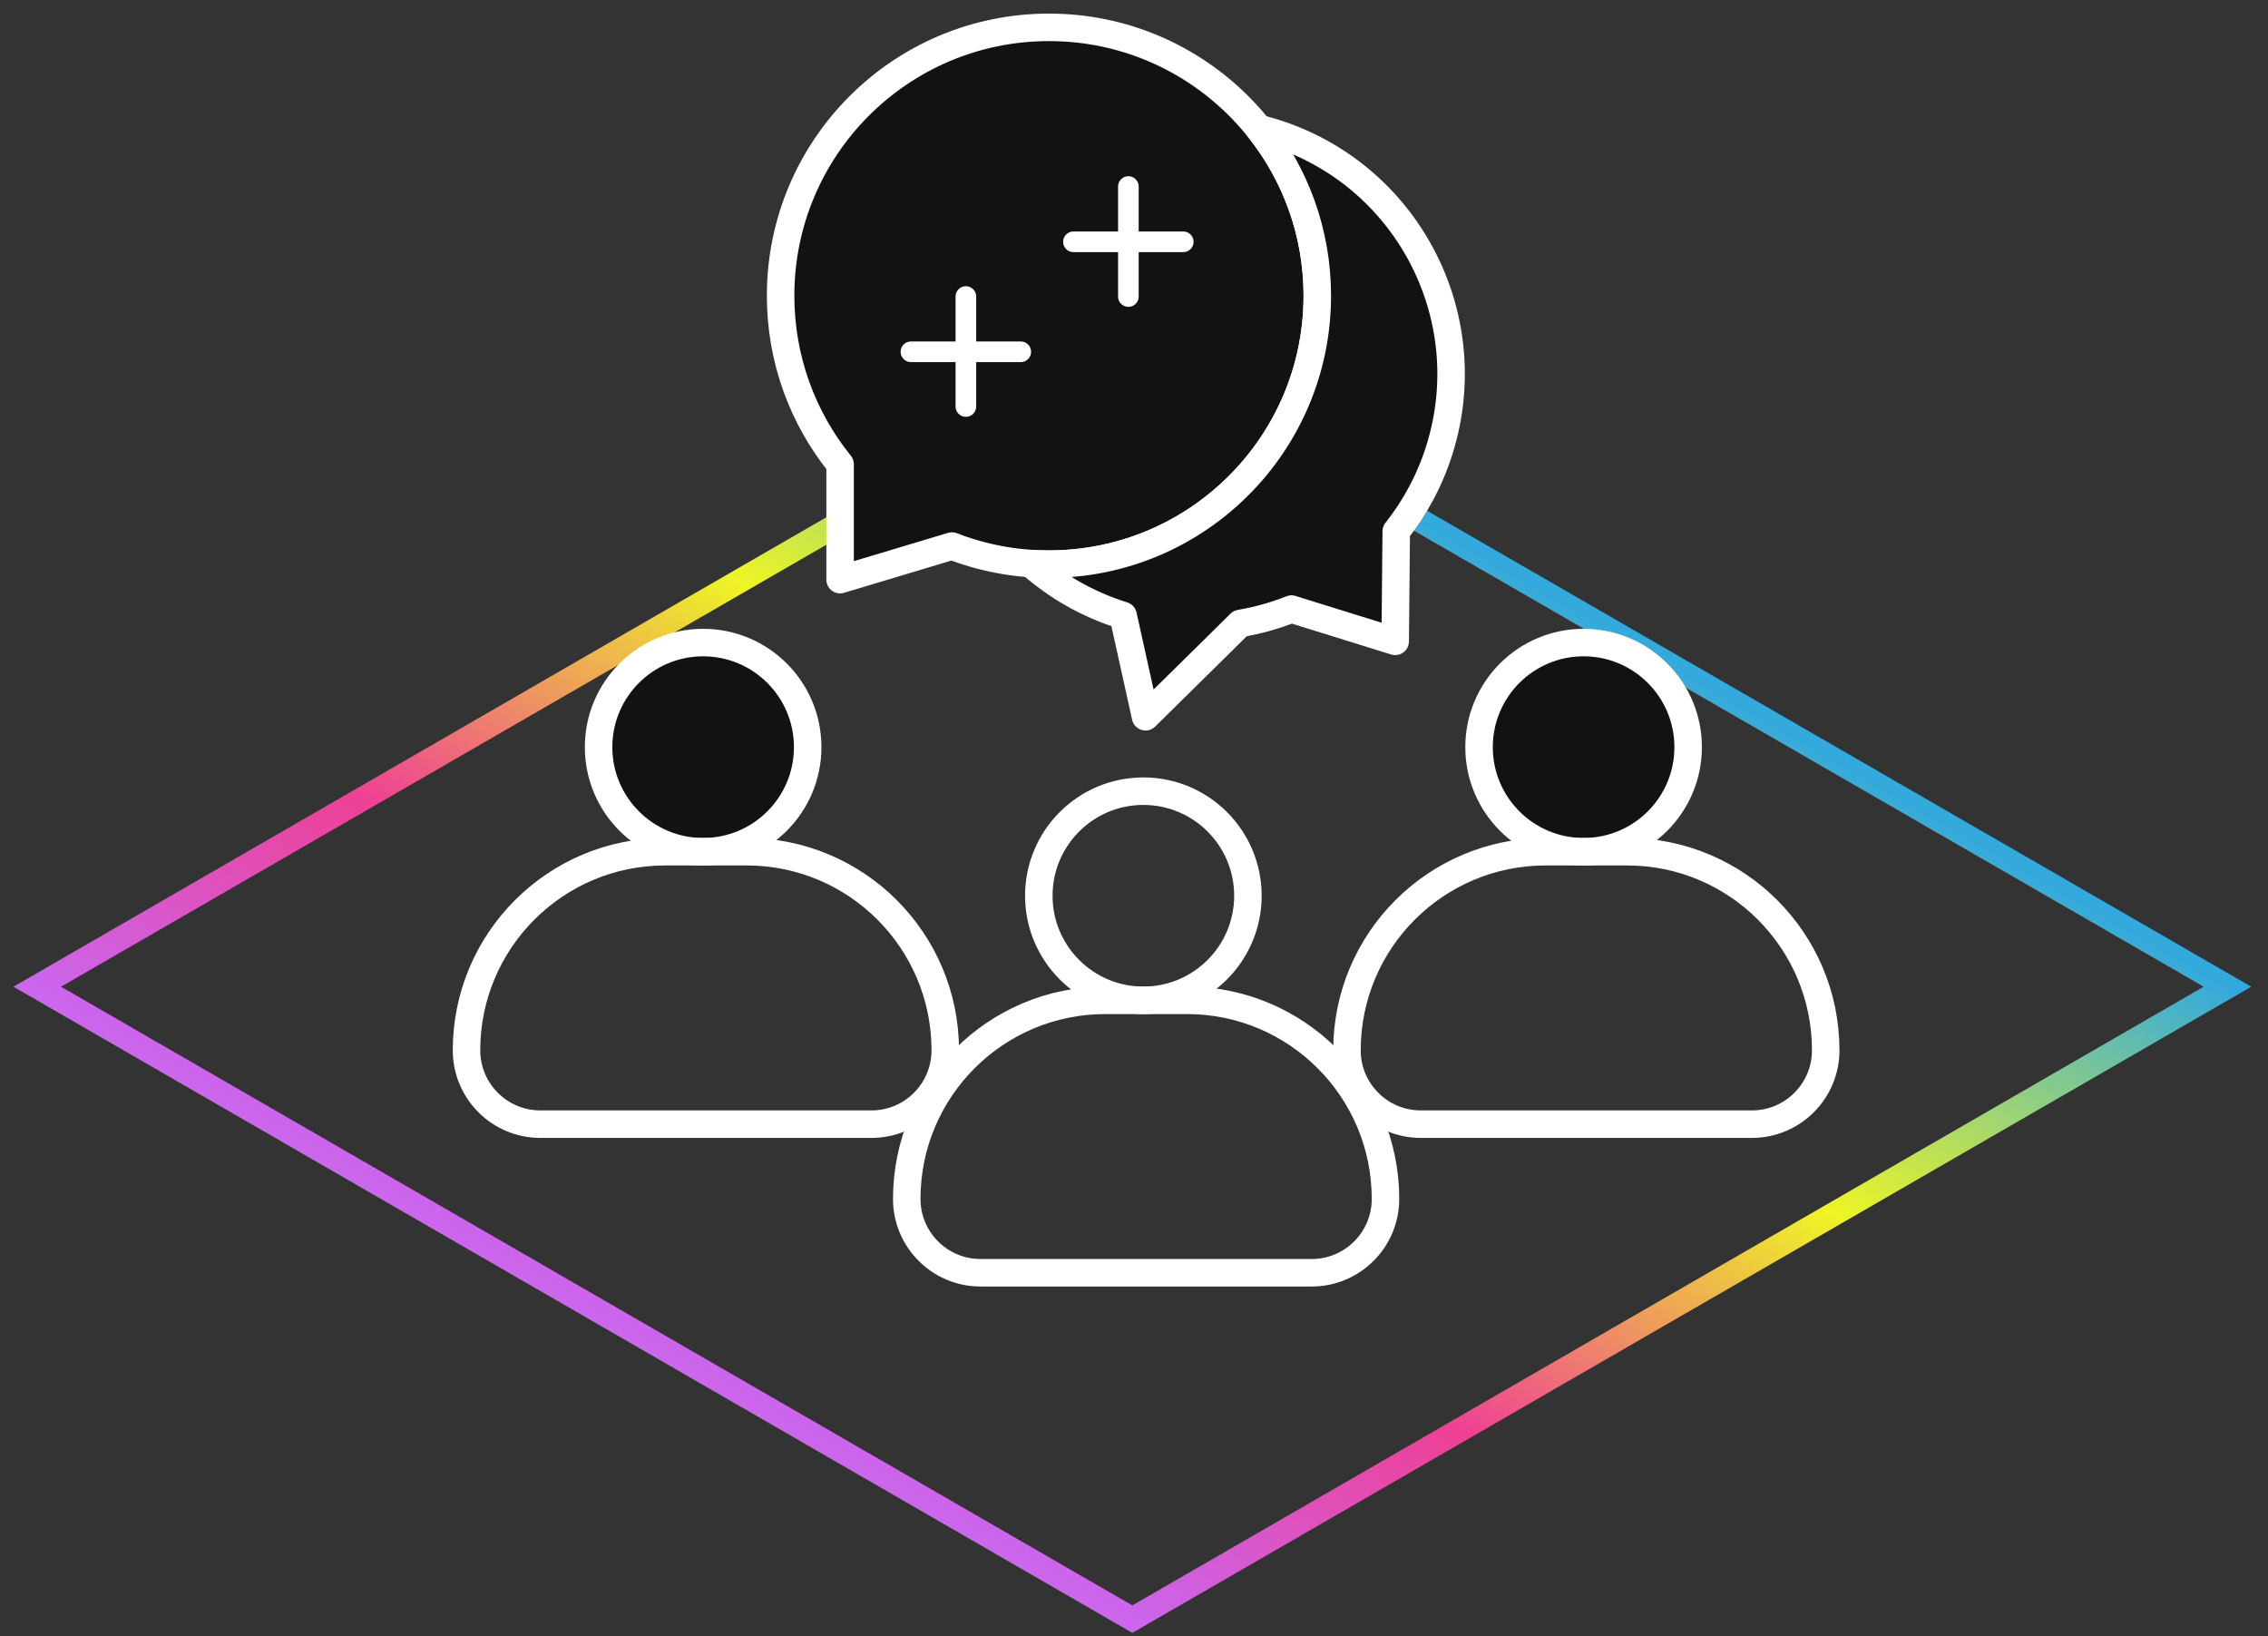 <svg width="165" height="119" viewBox="0 0 165 119" fill="none" xmlns="http://www.w3.org/2000/svg">
<rect x="0" y="0" width="165" height="119" fill="#333333" stroke="none"/>
<rect width="92" height="92" transform="matrix(0.866 -0.5 0.866 0.5 2.707 71.771)" stroke="url(#paint0_linear_477_270)" stroke-width="2"/>
<circle cx="51.154" cy="54.345" r="7.606" fill="#121212" stroke="white" stroke-width="2"/>
<path d="M39.31 81.768L63.399 81.768C66.365 81.768 68.769 79.364 68.769 76.397C68.769 68.419 62.301 61.951 54.323 61.951L48.386 61.951C40.407 61.951 33.94 68.419 33.94 76.397C33.94 79.364 36.344 81.768 39.31 81.768Z" stroke="white" stroke-width="2" stroke-linejoin="round"/>
<circle cx="83.181" cy="65.154" r="7.606" stroke="white" stroke-width="2"/>
<path d="M71.337 92.577L95.426 92.577C98.392 92.577 100.796 90.173 100.796 87.207C100.796 79.228 94.329 72.76 86.35 72.76L80.413 72.76C72.435 72.76 65.967 79.228 65.967 87.207C65.967 90.173 68.371 92.577 71.337 92.577Z" stroke="white" stroke-width="2" stroke-linejoin="round"/>
<circle cx="115.209" cy="54.345" r="7.606" fill="#121212" stroke="white" stroke-width="2"/>
<path d="M103.364 81.768L127.453 81.768C130.419 81.768 132.823 79.364 132.823 76.397C132.823 68.419 126.356 61.951 118.377 61.951L112.44 61.951C104.462 61.951 97.994 68.419 97.994 76.397C97.994 79.364 100.398 81.768 103.364 81.768Z" stroke="white" stroke-width="2" stroke-linejoin="round"/>
<path d="M76.312 41.034C87.094 41.034 95.835 32.293 95.835 21.511C95.835 10.73 87.094 1.989 76.312 1.989C65.53 1.989 56.79 10.73 56.79 21.511C56.79 26.155 58.411 30.421 61.119 33.772V42.161L69.253 39.718C71.442 40.568 73.823 41.034 76.312 41.034Z" fill="#121212" stroke="white" stroke-width="2" stroke-linejoin="round"/>
<path d="M78.094 17.588H82.091M82.091 17.588H86.084M82.091 17.588V13.568M82.091 17.588V21.568" stroke="white" stroke-width="1.5" stroke-linecap="round" stroke-linejoin="round"/>
<path d="M66.272 25.588H70.268M70.268 25.588H74.262M70.268 25.588V21.568M70.268 25.588V29.568" stroke="white" stroke-width="1.5" stroke-linecap="round" stroke-linejoin="round"/>
<path d="M95.835 21.511C95.835 32.293 87.094 41.034 76.312 41.034C75.865 41.034 75.421 41.019 74.982 40.989C76.873 42.663 79.141 43.972 81.709 44.77L83.339 52.135L90.224 45.347C91.505 45.13 92.755 44.779 93.953 44.303L101.502 46.649L101.578 38.646C102.955 36.914 104.04 34.902 104.736 32.662C107.751 22.96 102.33 12.65 92.628 9.635C92.279 9.527 91.929 9.429 91.579 9.342C94.242 12.679 95.835 16.909 95.835 21.511Z" fill="#121212" stroke="white" stroke-width="2" stroke-linejoin="round"/>
<defs>
<linearGradient id="paint0_linear_477_270" x1="0" y1="12881" x2="92" y2="12881" gradientUnits="userSpaceOnUse">
<stop stop-color="#CB66ED"/>
<stop offset="0.297" stop-color="#EE4095"/>
<stop offset="0.641" stop-color="#EEF525"/>
<stop offset="1" stop-color="#34A9DC"/>
</linearGradient>
</defs>
</svg>
